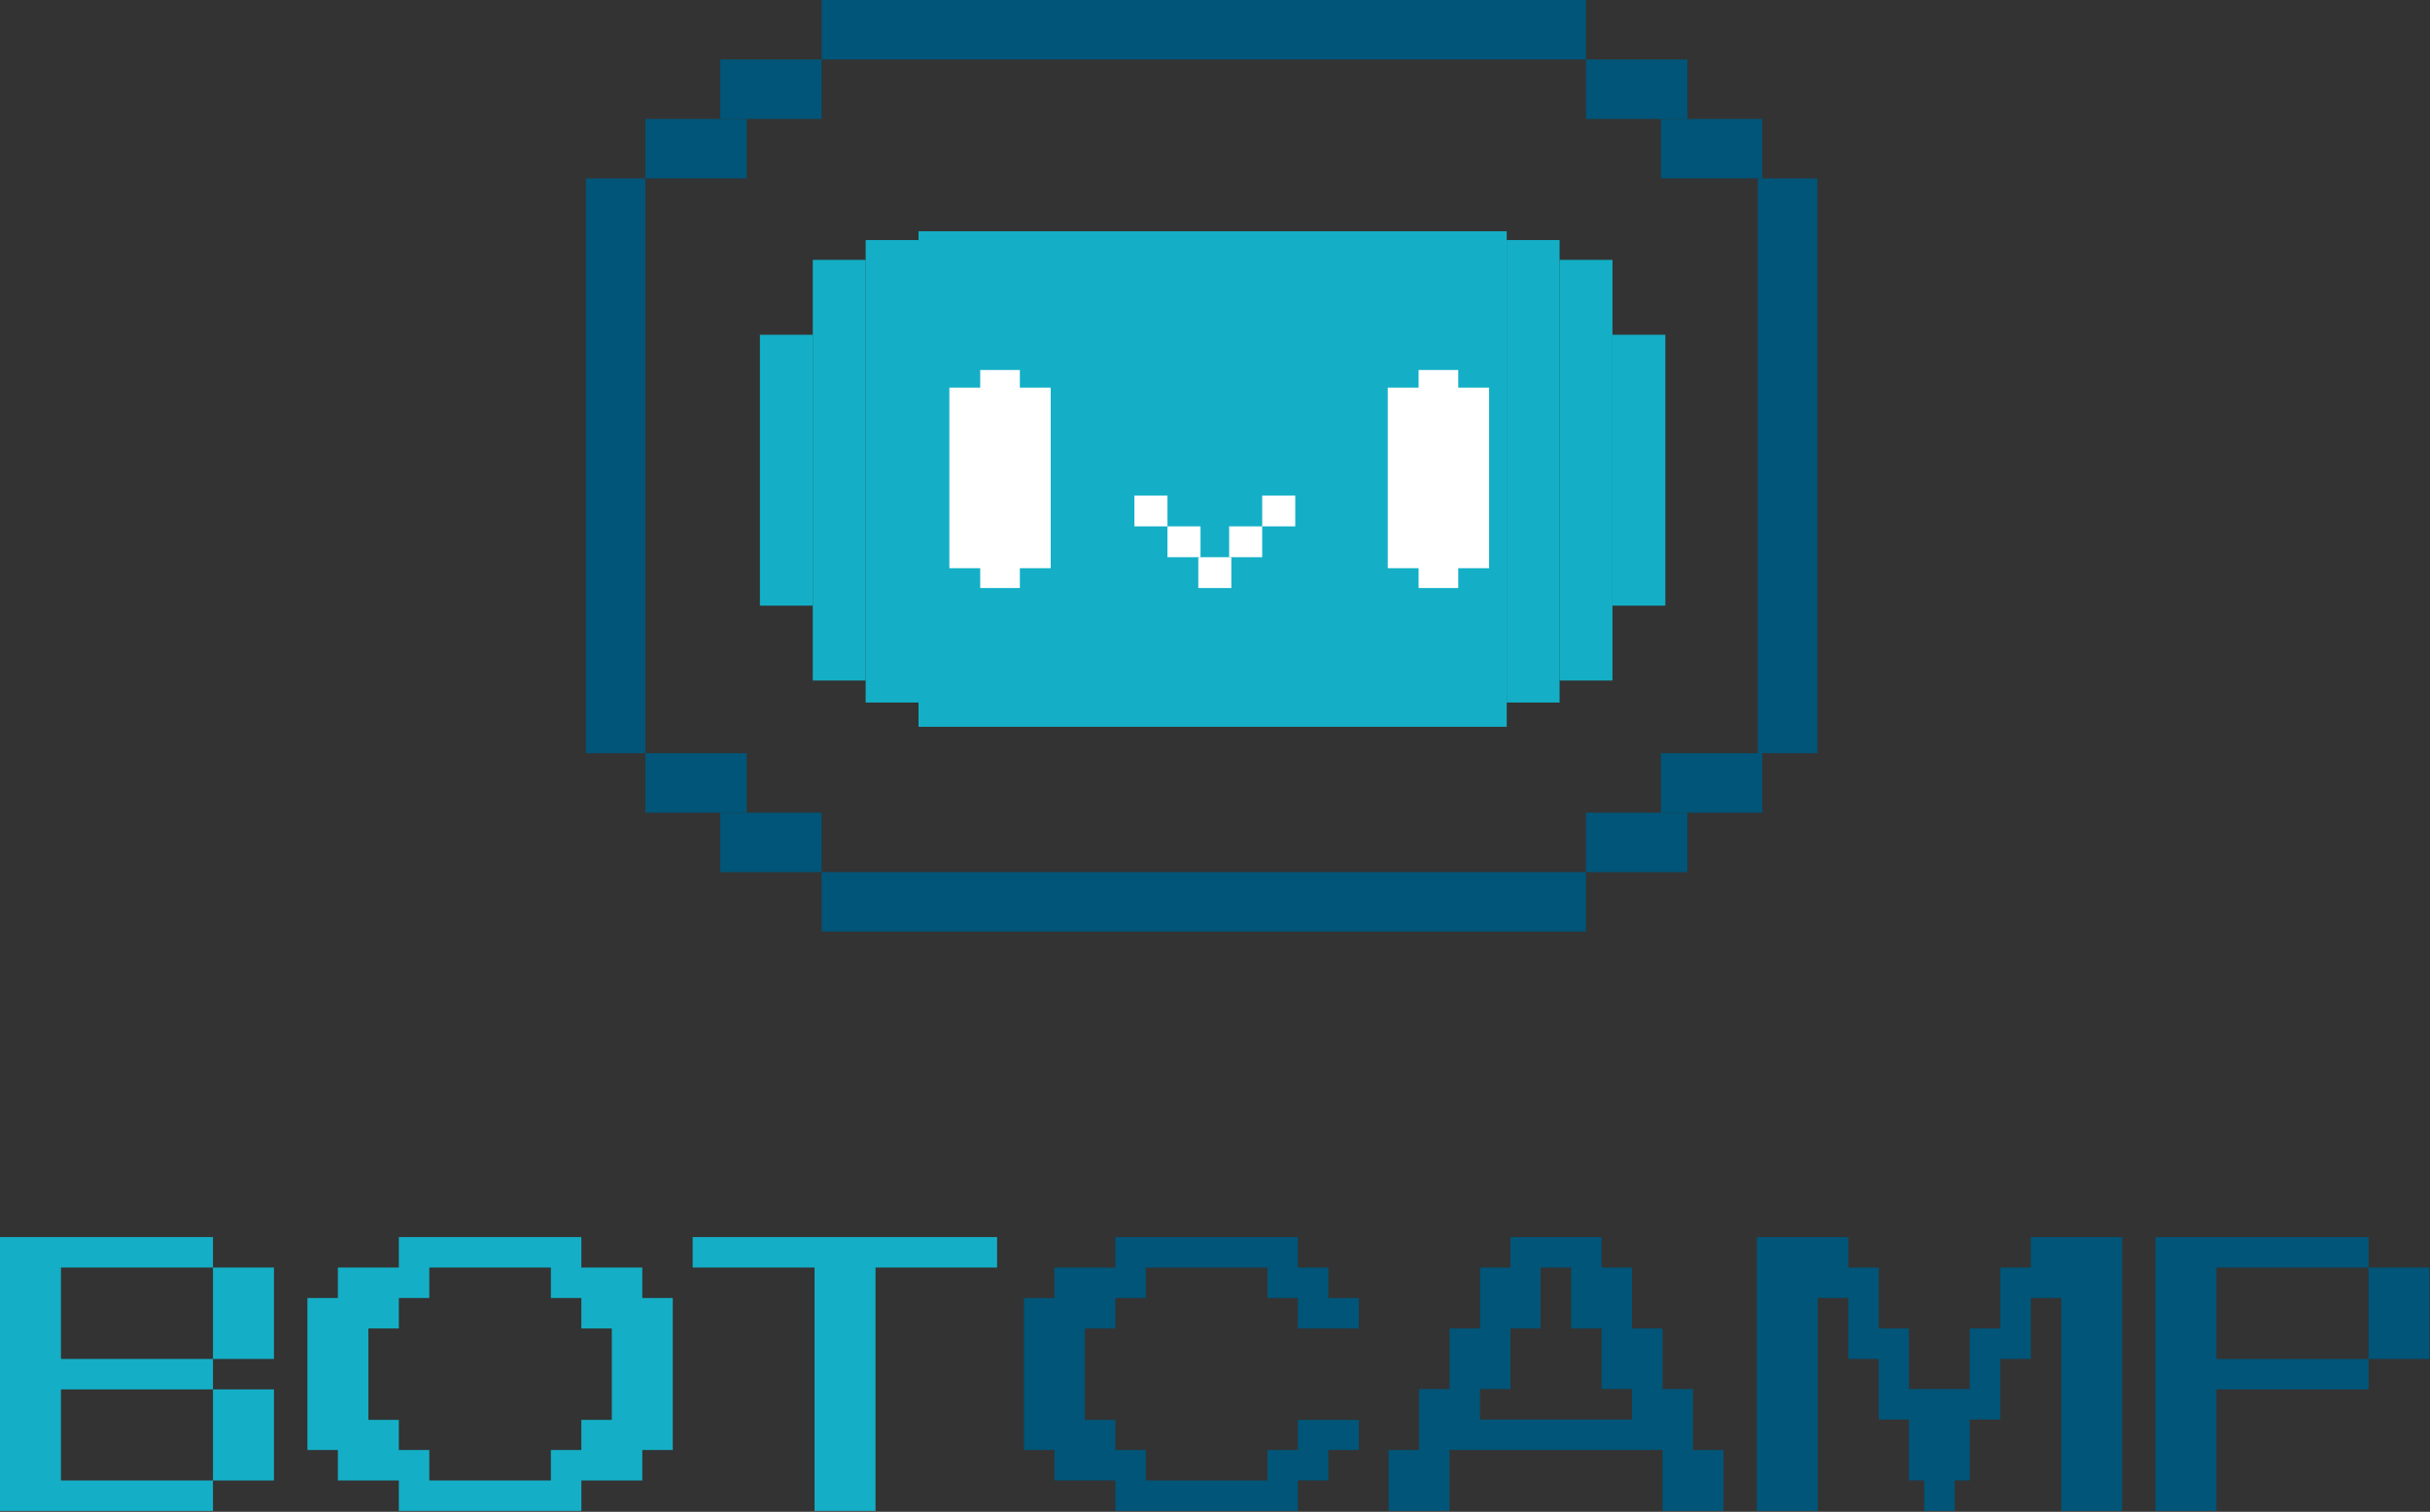 <svg width="1488" height="926" viewBox="0 0 1488 926" fill="none" xmlns="http://www.w3.org/2000/svg">
<rect x="0" y="0" width="1488" height="926" fill="#333333" stroke="none"/>
<rect x="562.458" y="141.643" width="360.177" height="303.52" fill="#14AFC6"/>
<rect x="503.103" width="468.095" height="36.422" fill="#005578"/>
<rect x="503.103" y="534.195" width="468.095" height="36.422" fill="#005578"/>
<rect x="1112.84" y="109.267" width="352.083" height="36.422" transform="rotate(90 1112.84 109.267)" fill="#005578"/>
<rect x="395.185" y="109.267" width="352.083" height="36.422" transform="rotate(90 395.185 109.267)" fill="#005578"/>
<rect x="643.396" y="237.42" width="110.616" height="62.053" transform="rotate(90 643.396 237.42)" fill="white"/>
<rect x="624.511" y="226.628" width="133.549" height="24.282" transform="rotate(90 624.511 226.628)" fill="white"/>
<rect x="911.843" y="237.42" width="110.616" height="62.053" transform="rotate(90 911.843 237.42)" fill="white"/>
<rect x="892.958" y="226.628" width="133.549" height="24.282" transform="rotate(90 892.958 226.628)" fill="white"/>
<rect x="971.198" y="36.422" width="62.053" height="36.422" fill="#005578"/>
<rect width="62.053" height="36.422" transform="matrix(-1 0 0 1 503.103 36.422)" fill="#005578"/>
<rect x="503.103" y="534.195" width="62.053" height="36.422" transform="rotate(-180 503.103 534.195)" fill="#005578"/>
<rect width="62.053" height="36.422" transform="matrix(1 0 0 -1 971.198 534.195)" fill="#005578"/>
<rect x="1017.06" y="72.845" width="62.053" height="36.422" fill="#005578"/>
<rect width="62.053" height="36.422" transform="matrix(-1 0 0 1 457.238 72.845)" fill="#005578"/>
<rect x="457.238" y="497.773" width="62.053" height="36.422" transform="rotate(-180 457.238 497.773)" fill="#005578"/>
<rect width="62.053" height="36.422" transform="matrix(1 0 0 -1 1017.06 497.773)" fill="#005578"/>
<rect x="694.658" y="303.52" width="20.235" height="18.886" fill="white"/>
<rect x="772.899" y="303.52" width="20.235" height="18.886" fill="white"/>
<rect x="752.664" y="322.406" width="20.235" height="18.886" fill="white"/>
<rect x="714.893" y="322.406" width="20.235" height="18.886" fill="white"/>
<rect x="733.778" y="341.292" width="20.235" height="18.886" fill="white"/>
<rect x="465.332" y="205.045" width="32.376" height="165.924" fill="#14AFC6"/>
<rect width="32.376" height="165.924" transform="matrix(-1 0 0 1 1019.76 205.045)" fill="#14AFC6"/>
<rect x="497.707" y="159.179" width="32.376" height="257.655" fill="#14AFC6"/>
<rect width="32.376" height="257.655" transform="matrix(-1 0 0 1 987.386 159.179)" fill="#14AFC6"/>
<rect x="530.083" y="147.039" width="32.376" height="283.285" fill="#14AFC6"/>
<rect width="32.376" height="283.285" transform="matrix(-1 0 0 1 955.011 147.039)" fill="#14AFC6"/>
<path d="M1357.23 925.474H1319.91V757.731H1450.33V776.392H1357.23V832.375H1450.33V851.036H1357.23V925.474ZM1450.33 776.392H1487.65V832.375H1450.33V776.392Z" fill="#005578"/>
<path d="M1262.2 795.053H1243.54V832.375H1224.88V869.492H1206.21V906.813H1196.99V925.474H1178.33V906.813H1168.89V869.492H1150.44V832.375H1131.78V795.053H1113.11V925.474H1075.79V757.731H1131.78V776.392H1150.44V813.714H1168.89V850.831H1206.21V813.714H1224.88V776.392H1243.54V757.731H1299.52V925.474H1262.2V795.053Z" fill="#005578"/>
<path d="M980.723 757.731V776.392H999.384V813.714H1018.04V850.831H1036.71V888.153H1055.37V925.474H1018.04V888.153H887.623V925.474H850.301V888.153H868.962V850.831H887.623V813.714H906.284V776.392H924.945V757.731H980.723ZM999.384 850.831H980.723V813.714H962.062V776.392H943.401V813.714H924.945V850.831H906.284V869.492H999.384V850.831Z" fill="#005578"/>
<path d="M682.995 925.474V906.813H645.673V888.153H627.012V795.053H645.673V776.392H682.995V757.731H794.755V776.392H813.416V795.053H832.077V813.714H794.755V795.053H776.094V776.392H701.656V795.053H682.995V813.714H664.334V869.697H682.995V888.153H701.656V906.813H776.094V888.153H794.755V869.697H832.077V888.153H813.416V906.813H794.755V925.474H682.995Z" fill="#005578"/>
<path d="M498.793 776.392H424.149V757.731H610.554V776.392H536.115V925.474H498.793V776.392Z" fill="#14AFC6"/>
<path d="M393.31 888.153V906.813H355.988V925.474H244.227V906.813H206.905V888.153H188.244V795.053H206.905V776.392H244.227V757.731H355.988V776.392H393.31V795.053H411.971V888.153H393.31ZM374.649 813.714H355.988V795.053H337.327V776.392H262.888V795.053H244.227V813.714H225.566V869.697H244.227V888.153H262.888V906.813H337.327V888.153H355.988V869.697H374.649V813.714Z" fill="#14AFC6"/>
<path d="M130.422 888.153V851.036H167.744V906.814H130.422V888.153ZM0 757.731H130.422V776.392H37.322V832.375H130.422V851.036H37.322V906.814H130.422V925.475H0V757.731ZM130.422 813.714V776.392H167.744V832.375H130.422V813.714Z" fill="#14AFC6"/>
</svg>
